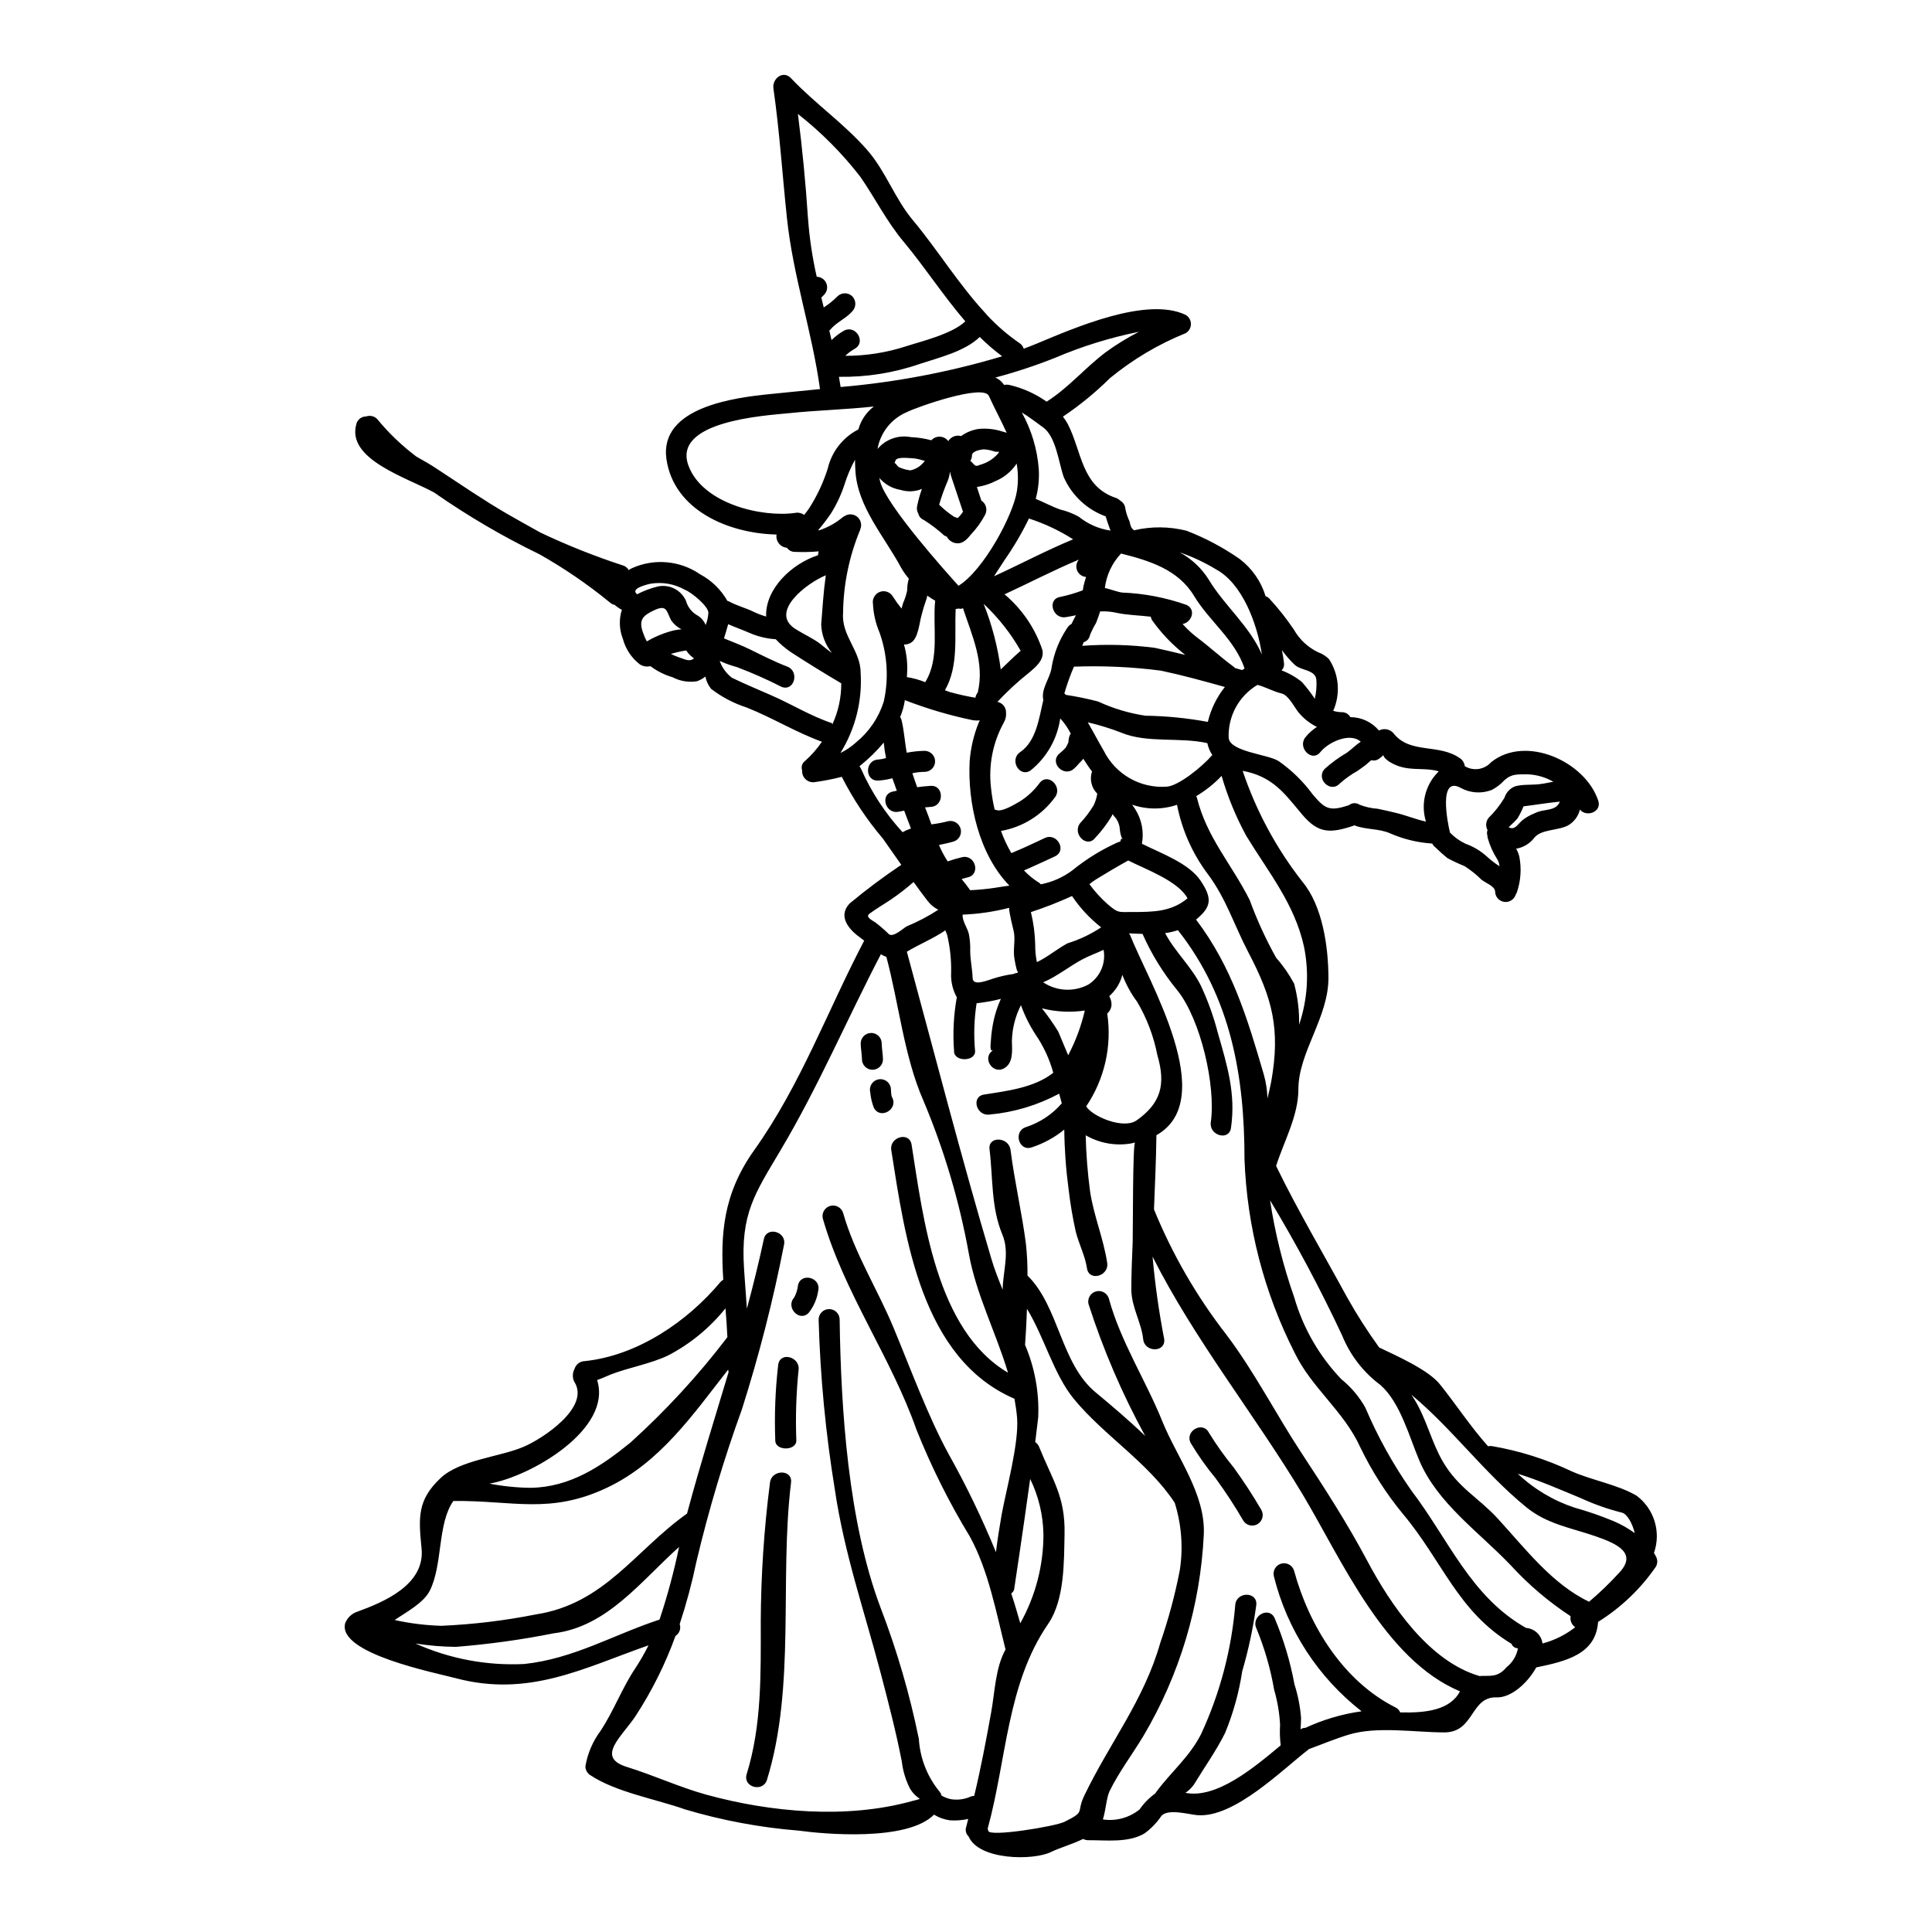 <?xml version="1.0" encoding="UTF-8"?>
<!-- Uploaded to: SVG Repo, www.svgrepo.com, Generator: SVG Repo Mixer Tools -->
<svg fill="#000000" width="800px" height="800px" version="1.1" viewBox="144 144 512 512" xmlns="http://www.w3.org/2000/svg">
 <g>
  <path d="m452.1 520.84c3.789 9.309 11.344 19.062 10.922 29.68h0.004c-0.883 18.93-6.402 37.355-16.082 53.648-2.848 4.723-6.551 9.645-8.918 14.562-0.809 1.699-0.977 5.019-1.754 7.441 3.469 0.516 6.996-0.441 9.727-2.648 1.129-1.641 2.531-3.074 4.152-4.234 0.137-0.195 0.223-0.363 0.363-0.531 3.844-5.184 8.809-9.25 11.844-15.328h-0.004c4.973-10.766 8.02-22.32 9.004-34.141 0.309-3.543 5.879-3.566 5.578 0-0.801 5.957-2.047 11.848-3.738 17.613-0.852 5.617-2.375 11.109-4.539 16.359-2.344 4.723-5.465 9.055-8.195 13.574-0.621 0.902-1.406 1.68-2.316 2.285 8.195 1.617 17.977-6.492 25.25-12.594v-0.004c-0.223-1.801-0.277-3.621-0.164-5.434-0.164-3.144-0.695-6.258-1.574-9.281-0.957-5.562-2.527-11.004-4.68-16.219-1.574-3.231 3.231-6.047 4.793-2.812v-0.004c2.383 5.644 4.152 11.531 5.266 17.559 0.93 2.906 1.52 5.906 1.758 8.945 0 0.922-0.082 1.969-0.137 3.012h-0.004c0.383-0.266 0.84-0.402 1.309-0.395 4.688-2.18 9.676-3.652 14.797-4.371h0.086c-11.551-9.008-19.746-21.625-23.27-35.84-0.336-1.453 0.531-2.91 1.969-3.305 1.434-0.398 2.926 0.41 3.383 1.828 3.984 14.684 13.094 29.375 26.949 36.312 0.539 0.266 0.961 0.723 1.18 1.285 6.438 0.164 13.152-0.449 15.859-5.578-20.039-8.387-31.41-35.004-41.723-52.227-12.766-21.234-28.594-40.855-39.754-62.977 0.656 7.348 1.691 14.66 3.094 21.902 0.363 3.57-5.211 3.512-5.574 0-0.504-4.543-3.148-8.586-3.148-13.266 0-4.18 0.191-8.332 0.363-12.539 0.082-2.231-0.027-26.227 0.641-26.34-0.336 0.055-0.613 0.141-0.949 0.223l0.004 0.004c-4.18 0.742-8.484-0.02-12.152-2.148 0.113 5.016 0.508 10.023 1.18 14.992 1.004 6.523 3.543 12.375 4.516 18.812 0.559 3.512-4.82 5.016-5.348 1.477-0.531-3.457-2.144-6.41-2.984-9.754v0.004c-0.824-3.711-1.457-7.461-1.895-11.234-0.703-5.238-1.086-10.516-1.145-15.801-2.57 2.094-5.504 3.695-8.66 4.723-3.457 1.113-4.902-4.289-1.504-5.379v-0.004c3.688-1.188 6.973-3.367 9.504-6.297-0.219-0.836-0.473-1.672-0.695-2.562h-0.004c-5.695 3.055-11.949 4.938-18.387 5.527-3.543 0.527-5.047-4.723-1.504-5.297 6.188-0.973 13.32-1.812 18.336-5.766v-0.004c-0.996-3.629-2.594-7.066-4.723-10.172-1.578-2.426-2.867-5.023-3.844-7.746-1.5 2.938-2.32 6.176-2.398 9.473 0.055 2.481 0.445 5.879-2.09 7.273-3.148 1.727-5.965-3.066-2.812-4.793-1.086 0.586-0.723-1.668-0.668-2.481h-0.004c0.109-1.895 0.375-3.777 0.789-5.629 0.434-1.895 1.059-3.742 1.871-5.512-1.145 0.281-2.312 0.559-3.516 0.75-0.789 0.113-1.867 0.309-2.926 0.418v0.004c-0.656 4.211-0.789 8.492-0.395 12.734 0 2.785-5.574 2.785-5.574 0h0.004c-0.371-4.785-0.129-9.598 0.723-14.32-1.109-1.996-1.629-4.262-1.504-6.539 0.074-3.367-0.281-6.731-1.059-10.004-0.164-0.418-0.336-0.809-0.473-1.199-3.176 2.176-6.965 3.707-10.203 5.66 7.387 27.16 14.383 54.371 22.379 81.32 0.75 2.594 1.844 5.379 3.012 8.266 0.055-4.875 1.922-9.84-0.082-14.629-3.039-7.301-2.453-14.957-3.402-22.605-0.445-3.566 5.117-3.34 5.574 0.195 1.031 8.223 3.012 16.664 4.07 24.832 0.301 2.805 0.441 5.625 0.418 8.441 8.387 8.266 8.777 23.246 18.031 30.938 4.207 3.484 8.809 7.383 13.152 11.562l0.004 0.004c-6.106-11.156-11.133-22.867-15.023-34.977-0.332-1.453 0.535-2.914 1.973-3.316 1.438-0.402 2.938 0.398 3.406 1.812 3.113 11.492 9.832 21.758 14.262 32.781zm130.71 35.59v-0.004c0.508 0.863 0.508 1.93 0 2.789-4.043 5.863-9.25 10.836-15.297 14.602-0.613 8.5-8.266 10.395-16.391 12.066-2.34 4.234-6.742 8.082-10.504 7.941-6.996-0.25-5.824 9.281-13.852 9.281-7.832 0-17.754-1.699-25.305 0.586-3.598 1.086-7.027 2.535-10.535 3.816-6.965 5.32-19.84 18.367-29.652 17.527-2.144-0.164-7.828-1.84-9.527 0.25l-0.004 0.008c-1.207 1.781-2.719 3.336-4.461 4.602-4.328 2.535-10.148 1.754-14.957 1.781-0.445-0.004-0.887-0.117-1.277-0.336-2.902 1.422-6.297 2.363-8.445 3.43-4.723 2.363-19.227 2.227-21.902-4.07h-0.004c-0.699-0.652-0.953-1.66-0.641-2.566 0.195-0.695 0.363-1.395 0.531-2.09-1.594 0.348-3.227 0.473-4.856 0.363-1.492-0.203-2.926-0.715-4.207-1.504-7.086 7.164-29.176 5.156-35.867 4.234-10.211-0.816-20.309-2.703-30.129-5.629-7.5-2.676-18.281-4.543-25.023-9.027-0.852-0.496-1.371-1.41-1.367-2.398 0.574-3.383 1.938-6.582 3.984-9.336 3.543-5.352 5.742-11.453 9.281-16.691 1.27-1.938 2.422-3.949 3.457-6.023-17.223 6.023-31.66 13.879-51.141 8.695-5.047-1.367-31.438-6.496-29.238-14.562 0.547-1.414 1.688-2.516 3.121-3.012 7.109-2.59 18.105-7.16 17.113-16.832-0.809-8.168-1.141-12.793 5.047-18.617 5.117-4.82 15.605-5.574 21.961-8.266 5.019-2.117 17.895-10.535 13.434-17.32v0.004c-0.496-1.082-0.453-2.328 0.109-3.375 0.371-1.188 1.461-2.004 2.703-2.035 13.992-1.449 27.258-10.535 35.953-20.961v0.004c0.207-0.254 0.465-0.461 0.754-0.613-0.727-11.676-0.223-22.547 8.219-34.363 12.32-17.32 19.34-36.816 29.125-55.496-0.336-0.246-0.641-0.5-0.949-0.723-2.93-2.062-6.188-5.602-2.93-9.113h0.004c4.391-3.656 8.969-7.078 13.711-10.258-1.645-2.312-3.258-4.652-4.875-6.938v-0.004c-4.262-5.016-7.922-10.516-10.898-16.383-2.32 0.602-4.676 1.066-7.051 1.391-0.887 0.168-1.805-0.086-2.481-0.684-0.676-0.602-1.035-1.48-0.973-2.383-0.328-0.91-0.023-1.93 0.75-2.512 1.703-1.508 3.211-3.227 4.492-5.106-6.856-2.481-13.07-6.328-19.84-9.027l-0.004-0.004c-3.426-1.102-6.641-2.777-9.504-4.965-0.777-0.949-1.305-2.078-1.531-3.285-0.672 0.547-1.438 0.973-2.258 1.254-2.203 0.348-4.461-0.023-6.438-1.062-2.121-0.617-4.113-1.617-5.879-2.949-0.965 0.242-1.988 0.07-2.82-0.477-2.195-1.703-3.773-4.082-4.484-6.769-0.973-2.469-1.059-5.199-0.25-7.723-0.043 0.004-0.09-0.004-0.129-0.023-0.637-0.328-1.227-0.738-1.758-1.227-0.465-0.082-0.898-0.297-1.25-0.613-5.863-4.805-12.129-9.094-18.73-12.82-9.719-4.707-19.043-10.176-27.895-16.359-7.359-4.012-23.246-8.805-20.625-18.105 0.227-0.961 0.965-1.719 1.922-1.969 0.309-0.055 0.586-0.082 0.895-0.137h-0.004c0.969-0.27 2.004 0.008 2.707 0.723 3.051 3.727 6.543 7.07 10.395 9.965 1.895 1.059 3.789 2.144 5.574 3.34 6.078 3.988 12.203 8.195 18.5 11.848 2.898 1.672 5.82 3.285 8.777 4.934h-0.004c7.102 3.375 14.414 6.289 21.891 8.727 0.652 0.191 1.207 0.633 1.535 1.23 0.273-0.191 0.559-0.359 0.859-0.504 5.906-2.66 12.777-2.039 18.105 1.645 3.012 1.617 5.504 4.055 7.191 7.023 0.164 0.082 0.336 0.082 0.473 0.164 2.008 1.113 4.289 1.672 6.383 2.676v0.004c1.102 0.535 2.25 0.977 3.426 1.309-0.023-0.07-0.031-0.148-0.027-0.223-0.109-7.328 6.938-13.824 13.742-16.023 0.055-0.336 0.109-0.699 0.195-1.031-2.094 0.184-4.199 0.23-6.297 0.137-0.844 0.02-1.641-0.391-2.117-1.086-0.844-0.07-1.621-0.492-2.141-1.156-0.523-0.664-0.746-1.52-0.617-2.356-12.82-0.281-27.227-6.496-29.176-19.984-1.969-13.852 18.309-16.305 27.312-17.223l13.383-1.34c-2.117-15.328-7.109-29.766-8.754-45.234-1.223-11.508-1.949-22.965-3.594-34.449-0.363-2.535 2.535-4.934 4.652-2.703 6.41 6.773 14.074 12.012 20.207 19.039 4.902 5.602 7.301 12.875 12.094 18.586 6.379 7.609 12.121 16.977 19.145 24.555v0.004c0.18 0.164 0.34 0.352 0.477 0.559 2.59 2.789 5.477 5.285 8.613 7.441 0.551 0.344 0.957 0.879 1.141 1.504 1.141-0.418 2.285-0.863 3.43-1.34 9.672-4.016 29.094-12.621 39.516-7.609v0.004c0.852 0.504 1.371 1.422 1.371 2.41 0 0.988-0.52 1.902-1.371 2.41-7.266 2.934-14.039 6.957-20.094 11.93-3.82 3.785-7.992 7.199-12.457 10.199 0.508 0.645 0.957 1.336 1.34 2.062 3.707 7.273 3.543 16.418 12.711 19.484v-0.004c0.414 0.152 0.793 0.391 1.113 0.699 0.809 0.457 1.336 1.297 1.391 2.227 0.223 1.109 0.578 2.184 1.059 3.203 0.141 0.477 0.363 1.727 0.789 2.035 0.152 0.129 0.293 0.266 0.422 0.418 4.586-1.078 9.363-1.039 13.934 0.113 4.973 1.918 9.699 4.43 14.074 7.481 3.273 2.481 5.68 5.934 6.871 9.867 0.395 0.133 0.75 0.363 1.031 0.668 2.371 2.57 4.543 5.32 6.492 8.223 1.477 2.594 3.715 4.676 6.41 5.965 1.078 0.387 2.059 1.004 2.871 1.809 2.672 4.086 3.094 9.25 1.117 13.715 0.738 0.227 1.508 0.348 2.281 0.359 0.941-0.02 1.812 0.484 2.262 1.312 2.926 0.004 5.699 1.301 7.578 3.543 1.395-0.742 3.121-0.336 4.039 0.949 4.406 5.32 11.93 2.453 17.477 6.434 0.691 0.477 1.137 1.23 1.227 2.062 2.269 1.379 5.199 0.945 6.969-1.031 9.113-7.356 24.914-0.277 28.398 10.148 1.031 3.039-3.121 4.516-4.848 2.398v-0.004c-0.43 1.785-1.578 3.309-3.18 4.211-2.539 1.367-7.055 0.977-8.863 3.203-1.18 1.566-2.914 2.625-4.848 2.953 0.371 0.656 0.652 1.359 0.832 2.09 0.625 3.211 0.387 6.531-0.695 9.617-0.066 0.148-0.148 0.289-0.246 0.418-0.391 1.309-1.672 2.144-3.027 1.973-1.355-0.176-2.387-1.305-2.438-2.668-0.027-1.535-2.426-2.258-3.598-3.203v-0.004c-1.367-1.348-2.871-2.555-4.488-3.598-1.547-0.625-3.066-1.332-4.539-2.117-1.109-0.887-2.172-1.836-3.18-2.84-0.367-0.27-0.664-0.621-0.859-1.031-3.828-0.246-7.582-1.148-11.098-2.676-3.09-1.395-6.547-0.922-9.586-2.172-0.086 0.027-0.141 0.109-0.223 0.137-6.215 2.062-9.309 2.035-13.516-2.926-4.043-4.766-6.938-9.055-13.297-11.02-0.832-0.254-1.676-0.461-2.531-0.617 3.57 10.621 8.926 20.555 15.828 29.375 5.348 6.41 6.856 17.168 6.91 25.277 0.109 10.703-7.969 19.844-7.969 29.77 0 6.996-3.789 13.68-5.902 20.285 5.711 11.762 12.539 23.273 18.781 34.754 2.582 4.613 5.43 9.07 8.531 13.352 4.793 2.309 13.043 5.934 16.109 9.781 4.234 5.266 8.137 11.262 12.762 16.414h-0.004c0.328-0.09 0.672-0.105 1.004-0.055 7.305 1.25 14.402 3.492 21.098 6.664 5.379 2.398 12.266 3.543 17.223 6.465l0.004-0.004c4.703 3.504 6.578 9.66 4.629 15.191 0.16 0.32 0.355 0.582 0.492 0.859zm-5.574-6.106c-0.586-2.481-2.008-5.156-3.43-5.465h0.004c-3.676-0.922-7.258-2.18-10.703-3.762-5.512-2.281-11.121-4.762-16.891-6.551h0.004c4.301 4.074 9.449 7.144 15.078 9 3.488 0.973 6.914 2.156 10.258 3.543 2.012 0.844 3.922 1.922 5.684 3.215zm-4.328 10.676c5.098-5.238 0.055-7.777-6.133-9.895-6.551-2.254-12.82-3.203-18.309-7.691-11.234-9.168-19.594-20.789-30.434-29.793 0.277 0.445 0.582 0.891 0.863 1.34 3.176 5.211 4.434 11.148 7.477 16.387 4.125 7.023 9.391 9.477 14.562 15.105 7.191 7.832 14.41 17.391 24.191 22.02v-0.004c2.758-2.324 5.359-4.824 7.793-7.484zm-11.457 14.242v-0.004c-0.945-0.652-1.426-1.793-1.223-2.926-5.859-3.844-11.215-8.406-15.941-13.574-8.266-8.66-19.312-16.332-24.109-27.586-2.703-6.297-5.047-15.469-10.367-20.125-4.5-3.352-8-7.875-10.113-13.074-5.742-12.281-12.125-24.254-19.121-35.863 1.324 8.758 3.473 17.371 6.41 25.73 2.344 8.129 6.629 15.57 12.484 21.684 2.574 2.082 4.731 4.637 6.352 7.523 3.285 7.723 7.371 15.082 12.184 21.961 9.891 12.961 15.688 28.094 30.406 36.43v-0.004c2.25 0.168 4.074 1.891 4.371 4.125 3.16-0.832 6.113-2.305 8.68-4.32zm-8.613-223.54c0.949-0.168 1.871-0.363 2.816-0.531l0.004-0.004c-2.094-1.199-4.445-1.875-6.856-1.969-2.594 0.055-4.125-0.223-6.133 1.574-0.945 1.047-2.07 1.914-3.32 2.566-2.672 1.039-5.664 0.855-8.188-0.504-6.051-3.43-3.543 9.227-2.902 11.809 1.18 1.23 2.578 2.234 4.125 2.957 2.082 0.742 3.996 1.887 5.633 3.371 1.047 0.961 2.172 1.828 3.367 2.59-0.043-0.629-0.234-1.238-0.555-1.781-1.148-1.781-2.019-3.727-2.594-5.769-0.031-0.184-0.051-0.371-0.055-0.555-0.156-0.484-0.148-1.004 0.027-1.48-0.559-1.035-0.449-2.309 0.281-3.231 1.625-1.586 3.039-3.375 4.207-5.324 0.426-1.387 1.461-2.504 2.812-3.039 2.301-0.648 4.977-0.23 7.34-0.703zm-2.394 7.941c2.754-1.508 5.766-0.418 6.938-3.203-3.207 0.305-6.469 0.863-9.645 1.25h0.008c-0.438 1.102-0.965 2.164-1.574 3.176-0.75 0.895-1.574 1.574-2.363 2.363 1.574 0.812 2.203-0.527 3.543-1.781v-0.004c0.945-0.75 1.992-1.363 3.109-1.824zm-4.184 221.17h0.004c-0.758-0.008-1.43-0.477-1.703-1.184-14.297-8.613-18.309-21.992-28.844-34.504l0.004 0.004c-4.434-5.394-8.203-11.301-11.234-17.59-4.402-9.672-12.875-15.66-17.418-25.086v0.004c-8.082-15.91-12.609-33.391-13.266-51.223 0-22.02-3.57-42.863-17.645-60.73-1.105 0.367-2.242 0.633-3.394 0.789 2.699 5.074 7.023 8.918 9.5 13.965 1.867 4.008 3.363 8.176 4.473 12.457 2.508 8.75 4.793 16.137 3.484 25.191-0.5 3.543-5.852 2.035-5.348-1.504 1.367-9.59-2.648-27.16-8.863-34.953h-0.004c-3.738-4.543-6.844-9.574-9.227-14.957-1.223-0.027-2.426-0.082-3.594-0.137 0.129 0.164 0.238 0.34 0.336 0.527 4.723 12.039 23.773 43.504 6.938 52.957 0 0.027 0.027 0.055 0 0.109-0.082 6.523-0.395 13.043-0.641 19.566v-0.004c4.863 11.91 11.332 23.098 19.23 33.25 7.477 9.922 13.07 20.988 19.898 31.355 6.16 9.363 12.066 18.531 17.34 28.426 6.242 11.762 16.387 26.727 29.793 30.629 2.535-0.223 4.723 0.609 7.191-2.363h-0.004c1.59-1.242 2.66-3.031 3.008-5.016zm-21.219-232.15 0.25-0.25c-3.43-1.031-6.883-0.137-10.535-1.336-1.367-0.449-3.871-1.672-4.152-2.957-0.172 0.184-0.359 0.352-0.559 0.5-0.219 0.195-0.473 0.363-0.695 0.531h-0.004c-0.559 0.391-1.266 0.504-1.918 0.309-0.559 0.395-1.199 1.059-1.645 1.367-0.695 0.5-1.34 1.004-2.035 1.477h-0.004c-1.695 0.941-3.277 2.074-4.723 3.371-2.484 2.617-6.41-1.34-3.938-3.938h0.004c1.797-1.617 3.762-3.043 5.852-4.262 1.18-0.836 2.363-2.09 3.68-2.898-2.785-2.594-8.613 0.082-10.703 2.731-2.231 2.812-6.16-1.145-3.961-3.938l0.004 0.004c0.855-1.07 1.883-1.992 3.039-2.731-1.855-0.914-3.496-2.203-4.824-3.789-1.18-1.422-2.648-4.598-4.516-5.07-2.227-0.531-4.207-1.699-6.41-2.285v-0.004c-2.43 1.441-4.422 3.512-5.769 5.996-1.344 2.484-1.988 5.285-1.867 8.109 0.477 3.648 10.34 4.289 13.152 6.047l0.004-0.004c3.484 2.418 6.543 5.394 9.051 8.809 3.176 3.762 4.371 4.68 9.363 3.012 0.082-0.027 0.137 0 0.219-0.027h0.004c0.824-0.715 2.027-0.785 2.93-0.168 1.523 0.594 3.133 0.949 4.766 1.059 1.613 0.336 2.953 0.641 4.57 1.031 2.844 0.641 5.742 1.871 8.223 2.363-1.43-4.602-0.219-9.613 3.148-13.059zm-32.609-19.48v0.004c0.398-1.66 0.543-3.371 0.418-5.074-0.281-2.676-4.07-2.344-5.769-3.957-1.238-1.188-2.367-2.484-3.371-3.875 0.258 1.137 0.441 2.293 0.559 3.453 0.105 0.707-0.133 1.422-0.645 1.926 1.949 0.727 3.766 1.762 5.383 3.066 1.246 1.402 2.391 2.891 3.426 4.461zm-4.156 86.371c2.262-6.676 2.703-13.832 1.285-20.734-2.508-11.289-9.336-19.566-15.246-29.238-2.769-5.062-4.973-10.414-6.574-15.961-1.988 2.09-4.254 3.894-6.731 5.367 0.074 0.113 0.129 0.234 0.168 0.363 2.676 10.734 9.254 17.672 14.016 27.203 1.926 5.266 4.266 10.375 7 15.27 1.852 2.09 3.453 4.394 4.766 6.859 0.945 3.543 1.391 7.203 1.316 10.871zm-7.383 15.047c2.453-13.824 0.336-21.988-5.992-34.082-3.789-7.191-5.969-14.492-10.98-21.098-3.988-5.375-6.723-11.574-7.996-18.145-3.859 1.316-8.051 1.305-11.902-0.027 0.281 0.395 0.559 0.809 0.812 1.18h-0.004c1.738 2.719 2.375 6 1.785 9.172 5.238 2.621 12.484 5.156 15.605 9.867 3.258 4.875 2.621 6.996-1.254 10.234 9.531 12.57 13.629 26.227 17.977 41.137l-0.004-0.004c0.574 2.035 0.891 4.133 0.949 6.246 0.363-1.469 0.727-2.973 1.004-4.481zm-2.481-113.15c-1.227-8.266-5.238-18.871-12.18-22.578h0.004c-3.027-1.836-6.242-3.34-9.59-4.488 3.16 1.719 5.82 4.227 7.719 7.281 4.152 6.879 10.844 12.312 14.047 19.785zm-5.238 4.125c0.203-0.156 0.418-0.297 0.645-0.422-2.512-7.582-9.336-12.539-13.383-19.227-4.234-7.027-11.848-9.336-19.34-11.234h-0.004c-2.367 2.504-3.871 5.695-4.293 9.117 1.574 0.363 3.121 1.004 4.547 1.223 5.844 0.227 11.621 1.336 17.137 3.289 2.621 1.309 1.227 4.68-1.086 5.043 1.246 1.398 2.625 2.668 4.125 3.793 3.148 2.363 6.106 5.117 9.281 7.441 0.184 0.125 0.352 0.277 0.5 0.445 0.617 0.195 1.258 0.359 1.871 0.531zm-9.09 13.738 0.004-0.004c0.809-3.375 2.348-6.531 4.512-9.25-5.602-1.574-11.258-3.121-16.926-4.328h0.004c-7.648-0.992-15.367-1.348-23.074-1.059-0.992 2.309-1.84 4.672-2.539 7.086 0.148 0.121 0.285 0.254 0.418 0.395 2.871 0.43 5.719 1.016 8.527 1.754 3.981 1.852 8.203 3.117 12.547 3.762 5.547 0.082 11.074 0.633 16.531 1.641zm1.18 8.781 0.004-0.004c-0.629-0.957-1.074-2.027-1.312-3.148-7.219-1.645-15.887 0.055-22.688-2.731h0.004c-2.93-1.145-5.941-2.078-9.004-2.785 1.367 2.309 2.621 4.766 4.234 7.527v-0.004c1.52 3.055 3.914 5.59 6.871 7.289 2.961 1.695 6.359 2.477 9.762 2.242 3.125-0.141 9.477-5.297 12.125-8.375zm-7.164-26.531c-0.418-0.336-0.789-0.668-1.227-1.004l0.004-0.004c-2.762-2.312-5.223-4.953-7.328-7.871-0.301-0.359-0.504-0.793-0.586-1.254-3.094-0.363-6.297-0.418-9.09-1.031h0.004c-1.422-0.32-2.879-0.441-4.332-0.359-0.309 1.004-0.668 2.008-1.086 3.066-0.625 1.027-1.168 2.109-1.617 3.231-0.145 0.879-0.785 1.598-1.645 1.836-0.109 0.281-0.25 0.613-0.395 0.977 6.414-0.469 12.855-0.289 19.23 0.531 2.711 0.598 5.387 1.211 8.062 1.879zm-1.453 242.63c0.941-6.008 0.48-12.148-1.336-17.949-7.023-10.676-18.699-17.754-26.727-27.508-5.352-6.523-7.871-16.473-12.43-23.883-0.168 4.68-0.422 8.559-0.504 9.562v-0.004c2.586 6.066 3.777 12.637 3.484 19.227-0.25 1.969-0.5 4.152-0.789 6.523 0.465 0.316 0.824 0.762 1.031 1.281 3.566 8.863 6.938 13.125 6.742 23.051-0.164 7.328 0.059 17.391-4.328 23.828-10.98 15.941-10.98 35.867-16.055 54.316 0.082 0.18 0.137 0.367 0.168 0.559 0.219 1.695 17.777-1.18 20.203-2.398 5.769-2.875 2.984-2.231 5.269-7 6.742-14.016 15.801-25.223 20.121-40.465v0.004c2.168-6.254 3.887-12.652 5.148-19.145zm2.062-178.12c-2.453-4.598-11.207-7.75-15.719-10.031-0.027 0-0.027 0.027-0.055 0.027-2.844 1.574-5.602 3.203-8.359 4.902-0.652 0.406-1.277 0.855-1.871 1.34 1.434 1.965 3.078 3.769 4.906 5.379 2.754 2.281 2.59 2.004 6.242 2.004 5.938 0 10.508-0.055 14.855-3.621zm-13.445 58.805c6.297-4.488 7.773-9.363 5.438-17.277v-0.004c-0.961-4.961-2.762-9.719-5.328-14.074-1.633-2.195-2.957-4.606-3.934-7.16-0.305 1.133-0.773 2.211-1.395 3.203-0.59 0.895-1.293 1.711-2.09 2.426 0.391 0.668 0.602 1.426 0.609 2.199-0.02 0.926-0.438 1.797-1.141 2.398 1.293 8.613-0.699 17.395-5.574 24.613 0 0.016 0.012 0.027 0.027 0.027 1.469 2.519 9.773 6.215 13.387 3.648zm-4.059-74.691c0.363 0.445 0.363 0.309-0.027-0.418-0.219-0.648-0.359-1.324-0.414-2.008-0.082-1.305-0.625-2.543-1.535-3.481-0.137-0.168-0.246-0.363-0.395-0.531-0.055 0.164-0.117 0.32-0.195 0.477-1.258 2.106-2.746 4.066-4.43 5.852-2.231 2.812-6.16-1.18-3.938-3.961 1.355-1.441 2.551-3.027 3.57-4.723 0.461-0.969 0.781-2 0.949-3.062-1.551-1.531-2.09-3.812-1.395-5.879-0.84-1.09-1.574-2.231-2.312-3.375-0.344 0.453-0.727 0.871-1.145 1.254-0.395 0.496-0.832 0.953-1.309 1.363-2.648 2.426-6.606-1.504-3.938-3.938v0.004c0.602-0.492 1.168-1.016 1.703-1.574 0.289-0.473 0.543-0.965 0.75-1.477 0.012-0.598 0.113-1.191 0.309-1.758 0.086-0.195 0.195-0.336 0.309-0.531h-0.004c-0.734-1.469-1.672-2.828-2.785-4.035-0.777 5.414-3.574 10.336-7.832 13.773-2.953 2.035-5.738-2.785-2.812-4.82 4.328-2.957 5.019-9.027 6.16-13.824-0.695-3.066 1.926-5.879 2.231-8.836 0.621-3.664 2.016-7.152 4.094-10.234 0.254-0.473 0.656-0.855 1.145-1.086 0.363-0.789 0.789-1.574 1.18-2.309-0.863 0.164-1.754 0.363-2.676 0.5-3.543 0.586-5.043-4.793-1.504-5.348v-0.004c2.039-0.434 4.039-1.02 5.992-1.758 0.094-0.719 0.242-1.426 0.445-2.117 0.137-0.445 0.281-0.918 0.418-1.422-0.945-0.07-1.793-0.617-2.242-1.453-0.449-0.836-0.445-1.84 0.016-2.672 0.102-0.164 0.211-0.32 0.332-0.473-6.66 2.785-13.184 6.188-19.703 9.199h-0.004c4.644 3.902 8.117 9.012 10.035 14.77 0.586 2.676-1.949 4.656-3.703 6.133v-0.004c-2.93 2.324-5.68 4.871-8.223 7.609 0.086 0.008 0.172 0.023 0.25 0.055 1.195 0.344 2.023 1.434 2.035 2.676 0.105 0.973-0.109 1.953-0.613 2.789-2.918 5.312-4.086 11.406-3.348 17.422 0.195 1.883 0.512 3.754 0.949 5.598 0.164 0.055 0.309 0.055 0.473 0.109 1.367 0.613 4.723-1.422 6.133-2.227 2.09-1.301 3.906-2.996 5.348-4.988 2.285-2.785 6.188 1.18 3.961 3.938v-0.004c-3.43 4.672-8.531 7.836-14.238 8.832 0.738 2.039 1.66 4.008 2.754 5.883 1.059-0.5 2.172-0.918 3.231-1.395 1.84-0.863 3.734-1.699 5.574-2.59 3.203-1.574 6.023 3.231 2.785 4.82-1.84 0.891-3.703 1.699-5.574 2.562-0.863 0.418-1.781 0.789-2.676 1.18v0.004c1.199 1.27 2.559 2.375 4.043 3.289 0.152 0.117 0.293 0.246 0.418 0.395 3.019-0.586 5.867-1.844 8.332-3.68 3.641-2.969 7.648-5.453 11.93-7.387 0.25-0.117 0.516-0.199 0.789-0.25 0.059-0.305 0.168-0.594 0.328-0.855zm-4.18-128.84c2.793-2.035 5.738-3.844 8.809-5.422-7.609 1.535-15.043 3.84-22.188 6.887-5.176 2.059-10.473 3.809-15.855 5.238 0.941 0.426 1.742 1.105 2.312 1.969 0.422-0.094 0.859-0.105 1.285-0.027 3.586 0.812 6.977 2.328 9.977 4.457 5.906-3.766 10.059-8.867 15.66-13.102zm1.281 47.266c-0.086-0.223-0.168-0.422-0.25-0.641-0.363-1.059-0.75-2.062-1.031-3.121-4.969-1.805-8.984-5.559-11.117-10.395-1.367-3.816-2.008-10.789-5.574-13.27-1.926-1.367-3.652-2.754-5.547-3.871 2.566 4.621 4.102 9.746 4.5 15.02 0.156 2.648-0.117 5.309-0.812 7.871 2.203 0.895 4.238 2.035 6.469 2.812 1.734 0.414 3.402 1.062 4.961 1.926 2.418 1.957 5.324 3.227 8.406 3.668zm-5.852 120.29c3.078-1.973 4.66-5.602 4.012-9.199-1.699 0.84-3.566 1.453-5.461 2.453-3.43 1.785-6.883 4.629-10.562 6.16 3.586 2.406 8.211 2.629 12.012 0.586zm-5.379 18.754c1.973-3.742 3.457-7.727 4.414-11.852-3.793 0.559-7.66 0.359-11.371-0.586 1.566 1.965 3.012 4.019 4.328 6.16 0.848 1.988 1.738 4.133 2.629 6.277zm8.742-33.891c-2.992-2.348-5.598-5.148-7.723-8.305-3.551 1.617-7.188 3.039-10.895 4.262 0.684 2.793 1.066 5.652 1.141 8.527-0.023 1.586 0.125 3.172 0.445 4.727 2.812-1.312 5.512-3.625 8.141-4.992 3.148-0.977 6.141-2.398 8.891-4.219zm-7.43-102.84c-3.652-2.328-7.586-4.18-11.707-5.512-1.848 3.805-3.988 7.457-6.406 10.926-0.977 1.477-1.898 2.957-2.848 4.375 6.965-3.184 13.879-6.863 20.961-9.789zm-7.871 263.57h-0.004c-0.094-5.051-1.293-10.023-3.508-14.562-1.926 13.988-4.18 28.816-4.18 28.816h-0.004c0.004 0.617-0.309 1.195-0.832 1.527 0.863 2.594 1.641 5.242 2.394 7.914l-0.004 0.004c4.055-7.242 6.172-15.402 6.144-23.699zm-6.93-148.66c0.055-0.137 0.141-0.25 0.195-0.395-0.078-0.051-0.164-0.094-0.25-0.137-0.305-1.07-0.539-2.16-0.699-3.262-0.445-2.426 0.363-4.988-0.223-7.41-0.473-1.871-0.891-3.707-1.18-5.574-0.004-0.16 0.004-0.32 0.027-0.477-4.039 1.039-8.18 1.645-12.348 1.809-0.137 1.727 1.281 3.484 1.645 5.117 0.289 1.469 0.41 2.965 0.363 4.461 0 2.453 0.559 4.82 0.641 7.246 0.082 2.258 3.984 0.559 5.32 0.168 1.781-0.586 3.609-1.008 5.465-1.254 0.324-0.164 0.68-0.266 1.043-0.293zm-0.082-127.79c0.363-2.387 0.336-4.816-0.082-7.191-1.355 2.066-3.301 3.676-5.578 4.629-1.559 0.793-3.231 1.324-4.961 1.574 0.395 1.199 0.789 2.398 1.18 3.594 1.215 0.781 1.668 2.34 1.062 3.652-1.039 1.988-2.352 3.816-3.906 5.434-1.113 1.395-2.363 2.676-4.328 2.117v0.004c-0.848-0.258-1.555-0.84-1.969-1.621-0.223-0.109-0.445-0.191-0.668-0.309l-0.004 0.004c-1.691-1.547-3.519-2.934-5.461-4.152-0.711-0.285-1.242-0.898-1.422-1.641-0.352-0.594-0.473-1.293-0.332-1.969 0.312-1.562 0.742-3.098 1.281-4.598-1.816 0.75-3.84 0.836-5.715 0.246-2.176-0.359-4.152-1.484-5.574-3.176 0.086 0.336 0.141 0.641 0.223 1.004 1.672 6.352 17.777 24.301 20.762 27.59 6.656-4.086 14.582-18.859 15.492-25.191zm-4.059 271.35c1.18-6.496 4.598-18.871 4.098-25.586-0.137-1.699-0.395-3.402-0.695-5.117-24.734-10.684-28.988-42.621-32.652-65.887-0.555-3.512 4.82-5.016 5.379-1.477 3.094 19.508 6.469 49.199 25.555 60.449-3.148-10.562-8.414-20.652-10.367-31.465h0.004c-2.516-13.953-6.562-27.59-12.066-40.66-5.117-11.621-6.496-25.781-9.809-38.07-0.508-0.184-0.996-0.414-1.453-0.695-9.027 17.32-16.531 35.031-26.555 51.891-6.828 11.535-10.676 16.809-9.703 31.52 0.223 3.457 0.504 6.965 0.754 10.508 1.641-6.078 3.148-12.184 4.488-18.398 0.723-3.512 6.102-2.031 5.348 1.48v0.004c-2.879 14.719-6.602 29.262-11.145 43.559-4.797 13.227-8.828 26.719-12.07 40.41-1.164 5.59-2.644 11.109-4.43 16.531 0.398 1.184-0.062 2.481-1.113 3.148-2.695 7.453-6.242 14.57-10.566 21.207-3.676 5.547-10.676 10.926-2.309 13.516 6.965 2.148 13.879 5.352 20.898 7.305 17.25 4.762 37.371 6.523 54.598 1.754 1.254-0.363 1.812-0.449 2.008-0.531v0.004c-0.004-0.055 0.004-0.113 0.027-0.164-1.117-0.727-2.027-1.727-2.648-2.902-1.066-2.172-1.754-4.508-2.035-6.91-1.531-7.871-3.543-15.605-5.574-23.352-4.328-16.473-9.672-31.742-12.18-48.773v-0.004c-2.43-14.883-3.863-29.906-4.289-44.98 0-1.539 1.246-2.785 2.785-2.785 1.539 0 2.789 1.246 2.789 2.785 0.336 23.969 2.281 53.652 10.84 76.336 4.336 11.293 7.731 22.926 10.145 34.781 0.309 5.031 2.168 9.844 5.324 13.777 0.336 0.348 0.574 0.781 0.695 1.25 0.723 0.418 1.504 0.727 2.316 0.922 1.734 0.32 3.527 0.125 5.156-0.555 0.367-0.18 0.77-0.277 1.18-0.281 1.754-7.301 3.148-14.66 4.488-22.102 0.977-5.269 1.113-11.875 3.816-16.695-2.453-9.781-4.57-21.07-9.445-29.914-5.504-9.047-10.242-18.539-14.172-28.375-6.746-19.227-19.148-36.211-24.797-55.891-0.375-1.473 0.496-2.977 1.965-3.383 1.465-0.402 2.988 0.445 3.418 1.902 3.09 10.816 9.027 20.012 13.32 30.309 4.375 10.504 9.172 23.578 14.602 33.5 4.719 8.422 8.918 17.125 12.57 26.059 0.41-3.418 0.969-6.832 1.508-9.953zm0.223-287.03c0.379 0.09 0.75 0.203 1.113 0.336-1.449-3.234-3.203-6.41-4.723-9.785-1.477-3.258-19.172 2.984-21.711 4.293-4.098 1.719-7.035 5.406-7.801 9.781 2.148-2.582 5.535-3.789 8.832-3.148 1.836 0.082 3.66 0.363 5.438 0.836 0.582-0.645 1.426-0.996 2.297-0.953 0.867 0.043 1.672 0.477 2.191 1.176 0.703-1.156 2.094-1.703 3.398-1.336 1.375-0.996 2.973-1.645 4.652-1.895 2.137-0.199 4.289 0.035 6.328 0.695zm-0.461 63.039c2.621-2.535 5.117-4.902 5.297-4.902h0.004c-2.629-4.637-5.949-8.844-9.84-12.484 2.227 5.586 3.75 11.426 4.539 17.387zm-1.641 57.887c1.309-0.223 2.617-0.395 3.938-0.586-8.109-8.305-11.121-22.043-10.531-33.027 0.273-3.492 1.082-6.918 2.391-10.168 0.086-0.223 0.195-0.395 0.281-0.586-0.605 0.047-1.211 0.027-1.812-0.055-6.148-1.273-12.184-3.055-18.039-5.324-0.219 1.547-0.641 3.055-1.254 4.488 0.16 0.23 0.281 0.484 0.363 0.75 0.723 2.926 0.84 5.797 1.395 8.695h-0.004c1.559-0.309 3.137-0.473 4.723-0.5 1.539 0 2.789 1.25 2.789 2.789s-1.25 2.785-2.789 2.785c-1.086 0.008-2.168 0.129-3.231 0.363 0.395 1.223 0.836 2.481 1.277 3.707 1.18-0.168 2.398-0.309 3.598-0.363 3.594-0.168 3.566 5.402 0 5.574-0.504 0.027-1.031 0.082-1.535 0.137 0.113 0.25 0.223 0.531 0.336 0.789 0.477 1.227 0.922 2.457 1.367 3.707 1.492-0.184 2.973-0.461 4.43-0.836 1.457-0.328 2.914 0.547 3.309 1.984 0.395 1.438-0.41 2.934-1.832 3.394-1.25 0.363-2.562 0.641-3.902 0.922h0.004c0.637 1.516 1.41 2.973 2.312 4.348 1.25-0.445 2.527-0.82 3.82-1.117 3.512-0.789 4.988 4.602 1.477 5.352-0.527 0.137-1.086 0.309-1.617 0.445 0.812 0.977 1.574 1.926 2.285 2.957 2.16-0.098 4.316-0.305 6.453-0.621zm0.836-114.99c0.723-0.922 0.25-0.395-0.836-0.641v0.004c-0.949-0.348-1.945-0.543-2.953-0.586-0.922 0.113-3.012 0.477-3.039 1.617 0.008 0.504-0.141 1-0.418 1.418 0.223 0.195 0.418 0.418 0.641 0.641 0.723 0.863 0.949 0.836 2.035 0.395 1.762-0.496 3.348-1.48 4.57-2.844zm1.18-25.891v0.004c-2.106-1.555-4.09-3.266-5.938-5.117-3.938 3.844-10.949 5.512-15.859 7.137-6.898 2.387-14.16 3.547-21.461 3.426 0.168 0.891 0.309 1.781 0.449 2.699v0.004c14.52-1.242 28.871-3.973 42.828-8.148zm-6.473 89.129c1.867-7.871-1.449-14.91-3.906-22.352-0.203 0.086-0.418 0.141-0.637 0.168-0.199-0.012-0.395-0.039-0.586-0.086-0.234 0.078-0.48 0.117-0.727 0.113-0.336 7.191 0.863 15.16-2.844 21.543 0.445 0.168 0.891 0.336 1.309 0.477 2.231 0.625 4.492 1.129 6.773 1.504 0.078-0.504 0.289-0.977 0.617-1.367zm-3.875-47.98c-0.031-0.055-0.086-0.109-0.113-0.168l-3.094-9.277c-0.109-0.395-0.191-0.754-0.281-1.145-0.082 0.863-0.289 1.707-0.609 2.512-0.883 2.039-1.641 4.133-2.258 6.269 1.215 1.191 2.539 2.266 3.961 3.203 0.246 0.082 0.668 0.25 0.945 0.336 0.195-0.195 0.422-0.395 0.613-0.613 0.305-0.352 0.586-0.723 0.836-1.117zm-15.105-43.793c3.734-1.223 12.203-3.231 15.688-6.606-5.766-6.691-10.73-14.355-16.191-20.902-4.625-5.488-7.582-11.535-11.617-17.391h-0.004c-4.812-6.215-10.371-11.812-16.555-16.664 1.18 9.195 2.062 18.367 2.672 27.676l0.004-0.004c0.383 5.207 1.156 10.379 2.312 15.469 1.109 0.02 2.102 0.691 2.535 1.711s0.227 2.199-0.527 3.012c-0.25 0.246-0.5 0.527-0.789 0.789 0.219 0.863 0.418 1.754 0.641 2.617h0.004c1.312-0.836 2.527-1.816 3.621-2.926 1.094-1.086 2.863-1.086 3.957 0 1.051 1.102 1.051 2.832 0 3.938-1.699 1.969-4.238 2.902-5.824 4.875-0.086 0.113-0.195 0.141-0.281 0.223 0.191 0.867 0.395 1.699 0.586 2.535l0.004 0.004c0.984-0.965 2.09-1.801 3.285-2.481 3.176-1.699 5.992 3.121 2.812 4.82-0.895 0.5-1.719 1.117-2.449 1.84 5.473 0.012 10.91-0.844 16.117-2.535zm7.691 67.504c0-0.027 0.027-0.027 0.027-0.059v-0.004c-0.73-0.418-1.438-0.871-2.117-1.359-0.066 0.465-0.188 0.922-0.363 1.359-0.465 1.301-0.859 2.621-1.18 3.961-0.559 1.922-0.84 6.047-2.789 7.164h-0.004c-0.551 0.34-1.191 0.504-1.836 0.473 0.699 2.434 0.98 4.969 0.836 7.496-0.031 0.395-0.059 0.75-0.059 1.141 1.664 0.262 3.289 0.711 4.852 1.34 3.914-6.254 1.934-14.574 2.633-21.516zm0.84 81.824h-0.004c-1.086-0.547-2.043-1.328-2.789-2.289-1.277-1.645-2.535-3.344-3.758-5.074v0.004c-1.918 1.684-3.938 3.25-6.051 4.684-1.867 1.25-3.871 2.398-5.656 3.734-1.145 0.863 0.695 1.699 1.574 2.309 1.242 0.93 2.414 1.945 3.512 3.039 1.145 1.141 3.961-1.574 4.793-2.008 2.922-1.207 5.727-2.68 8.375-4.398zm-3.57-118.98c-0.191-0.027-0.363-0.082-0.555-0.109l-0.004-0.004c-1.012-0.348-2.074-0.547-3.148-0.586-0.973-0.027-3.902-0.395-4.094 0.723v0.004c-0.059 0.18-0.133 0.359-0.223 0.531-0.027 0.055 0 0.109-0.027 0.164 0.164-0.527 0.695 0.867 1.34 1.031 0.91 0.398 1.879 0.664 2.867 0.785 1.559-0.32 2.934-1.23 3.84-2.543zm-3.676 97.461c-0.086-0.191-0.141-0.395-0.223-0.582-0.559-1.367-1.031-2.754-1.574-4.152-0.5 0.082-1.004 0.191-1.504 0.277-3.512 0.695-5.019-4.652-1.477-5.348 0.336-0.082 0.695-0.141 1.031-0.223-0.395-1.086-0.789-2.199-1.18-3.285l-0.004-0.012c-1.23 0.332-2.492 0.535-3.762 0.613-3.594 0.168-3.594-5.402 0-5.574 0.707-0.055 1.41-0.188 2.09-0.395-0.285-1.352-0.488-2.723-0.613-4.098-1.93 2.305-4.086 4.406-6.438 6.273 0.184 0.219 0.332 0.465 0.445 0.727 2.723 6.144 6.43 11.801 10.98 16.746 0.707-0.398 1.453-0.723 2.223-0.973zm-1.004-63.094-0.004-0.004c-0.008-1.059 0.141-2.109 0.445-3.121-0.777-0.91-1.469-1.891-2.062-2.93-4.328-8.109-11.508-16.051-12.094-25.555-0.055-1.004-0.109-2.008-0.109-3.039-1.152 2.09-2.086 4.297-2.789 6.578-0.875 2.68-2.074 5.242-3.57 7.633-1.062 1.57-2.215 3.078-3.453 4.516 0.168-0.012 0.336-0.043 0.504-0.082 2.203-0.754 4.254-1.906 6.043-3.402 0.156-0.117 0.328-0.223 0.504-0.305 0.797-0.516 1.797-0.598 2.664-0.223 0.871 0.375 1.496 1.16 1.668 2.09 0 0.109 0.027 0.223 0.027 0.309 0.027 0.176 0.027 0.352 0 0.527-0.02 0.191-0.066 0.379-0.137 0.559-0.055 0.137-0.055 0.281-0.109 0.418h-0.004c-2.902 6.992-4.434 14.473-4.516 22.043-0.445 6.051 4.656 9.922 4.656 15.805v-0.004c0.465 7.469-1.406 14.898-5.356 21.254 1.527-0.738 2.938-1.695 4.184-2.84 3.434-2.809 5.973-6.555 7.301-10.785 1.355-6.078 0.969-12.414-1.117-18.281-1.047-2.457-1.641-5.082-1.754-7.75-0.07-0.441-0.02-0.895 0.141-1.309 0.035-0.027 0.055-0.07 0.055-0.113 0.387-0.98 1.289-1.664 2.336-1.773 1.047-0.109 2.066 0.367 2.652 1.246 0.734 1.156 1.535 2.273 2.398 3.34 0.113-0.473 0.25-0.945 0.395-1.422l-0.004 0.004c0.492-1.086 0.859-2.223 1.102-3.387zm-12.938-42.676c0.668-2.418 2.106-4.551 4.098-6.074-7.441 0.812-14.883 0.977-22.688 1.785-6.379 0.637-30.852 2.117-26.418 13.934 3.762 10.031 19.398 13.777 28.398 12.457 0.789-0.133 1.602 0.07 2.234 0.559 0.465-0.551 0.902-1.129 1.305-1.727 2.121-3.293 3.793-6.859 4.965-10.598 1.051-4.469 4.016-8.246 8.105-10.336zm-6.898 78.176c1.578-3.414 2.387-7.137 2.363-10.895-4.723-2.785-9.363-5.66-13.461-8.332v-0.004c-1.422-0.969-2.731-2.09-3.902-3.344-2.414-0.152-4.785-0.727-7-1.699-1.812-0.789-3.758-1.477-5.602-2.285-0.336 1.281-0.75 2.566-1.113 3.762 2.285 0.922 4.598 1.816 6.801 2.875 3.285 1.613 6.551 3.285 9.977 4.598 3.312 1.281 1.867 6.66-1.508 5.379l0.004-0.004c-3.848-1.965-7.801-3.715-11.844-5.242-1.566-0.418-3.094-0.965-4.57-1.641 0.629 1.766 1.75 3.312 3.234 4.461 3.402 1.641 6.856 3.094 10.312 4.598 5.465 2.363 10.531 5.547 16.219 7.438 0.023 0 0.051 0.336 0.09 0.336zm-3.066-21.234c0.895 0.723 1.926 1.574 2.984 2.312-1.766-2.133-2.773-4.789-2.871-7.555 0.336-4.328 0.609-8.727 1.223-13.043-5.117 2.09-14.957 9.699-8.195 14.129 2.223 1.449 4.84 2.566 6.875 4.156zm-24.438 192.86c-0.055-0.211-0.094-0.422-0.113-0.637-9.254 11.809-17.977 24.609-32.105 31.297-15.16 7.164-25.051 3.316-40.719 3.512-4.262 6.078-2.754 16.926-6.269 23.828-1.645 3.234-6.324 5.688-9.281 7.723v-0.004c4.059 0.891 8.191 1.406 12.344 1.531 8.418-0.363 16.797-1.371 25.059-3.012 18.281-2.812 26.371-17.027 40.078-26.727 0.055-0.164 0.082-0.336 0.137-0.5 3.344-12.496 7.207-24.727 10.887-37.02zm-0.309-9.25c-0.113-2.594-0.309-5.156-0.504-7.637-4.144 5.168-9.316 9.422-15.188 12.484-4.68 2.227-10.312 3.176-15.133 5.016-1.18 0.477-2.426 1.086-3.703 1.508 4.152 12.957-17.504 25.555-28.539 27.449h-0.004c3.602 0.695 7.258 1.07 10.926 1.113 10.477-0.164 18.672-5.656 26.445-11.98 9.414-8.508 18.023-17.867 25.715-27.961zm-5.754-188.71c0.41-1.043 0.656-2.144 0.723-3.262-0.027-1.754-4.516-5.438-6.215-6.078v0.004c-2.836-1.609-6.152-2.168-9.363-1.574-0.445 0.137-5.32 1.18-3.316 2.754 1.781-0.93 3.676-1.633 5.633-2.094 3.016-0.574 6.031 0.992 7.301 3.789 0.465 1.711 1.613 3.152 3.176 3.988 0.93 0.586 1.652 1.449 2.062 2.473zm-7.273 8.484c1.781 0.582 2.953 1.367 4.18 0.336-0.824-0.547-1.527-1.258-2.062-2.09-1.375 0.211-2.734 0.52-4.07 0.918 0.629 0.328 1.281 0.609 1.953 0.836zm-2.144-6.801c0.977-0.297 1.988-0.484 3.008-0.559-1.113-0.547-2.062-1.375-2.758-2.398-1.223-2.363-1.059-4.207-4.371-2.699-3.148 1.449-4.328 2.617-3.012 6.129 0.254 0.75 0.57 1.48 0.949 2.176 1.945-1.137 4.019-2.031 6.184-2.66zm-2.812 261.89h-0.004c2.102-6.312 3.832-12.742 5.184-19.254-10.035 8.945-19.012 21.18-33.223 22.879-8.57 1.707-17.234 2.906-25.945 3.594-3.586-0.035-7.16-0.336-10.703-0.891 9.043 4.059 18.918 5.922 28.82 5.434 13.098-1.375 23.715-7.785 35.867-11.773z"/>
  <path d="m478.3 544.2c0.707 1.316 0.246 2.953-1.043 3.711-1.289 0.758-2.941 0.363-3.75-0.895-2.258-3.879-4.715-7.637-7.359-11.262-2.426-2.93-4.625-6.043-6.578-9.309-1.699-3.148 3.121-5.965 4.793-2.785 1.988 3.242 4.195 6.344 6.606 9.281 2.633 3.641 5.074 7.383 7.332 11.258z"/>
  <path d="m380.42 434.81c1.699 3.148-3.094 5.965-4.82 2.812h-0.004c-0.516-1.328-0.844-2.727-0.977-4.152-0.375-1.473 0.5-2.977 1.965-3.379 1.469-0.406 2.988 0.441 3.418 1.902 0.223 0.836 0.027 2.09 0.418 2.816z"/>
  <path d="m378 424.71c0 1.539-1.246 2.789-2.785 2.789-1.539 0-2.789-1.25-2.789-2.789-0.027-1.395-0.309-2.785-0.336-4.18h0.004c0-1.539 1.246-2.785 2.785-2.785s2.785 1.246 2.785 2.785c0.027 1.395 0.297 2.789 0.336 4.18z"/>
  <path d="m355.48 484.58c0.836-3.484 6.215-2.008 5.348 1.504h0.004c-0.309 2.094-1.156 4.074-2.453 5.742-2.363 2.703-6.297-1.254-3.938-3.938v0.004c0.57-1.023 0.922-2.148 1.039-3.312z"/>
  <path d="m350.24 505.6c0.582-3.543 5.965-1.969 5.375 1.574h0.004c-0.625 6.176-0.82 12.387-0.582 18.59 0 2.785-5.578 2.785-5.578 0-0.262-6.731 0-13.473 0.781-20.164z"/>
  <path d="m348.06 536.89c0.422-3.512 5.996-3.566 5.578 0-3.125 25.699 1.277 53.988-6.383 78.789-1.059 3.402-6.438 1.969-5.379-1.504 4.043-13.043 3.734-26.766 3.734-40.355l-0.004-0.004c0.055-12.348 0.871-24.68 2.453-36.926z"/>
 </g>
</svg>